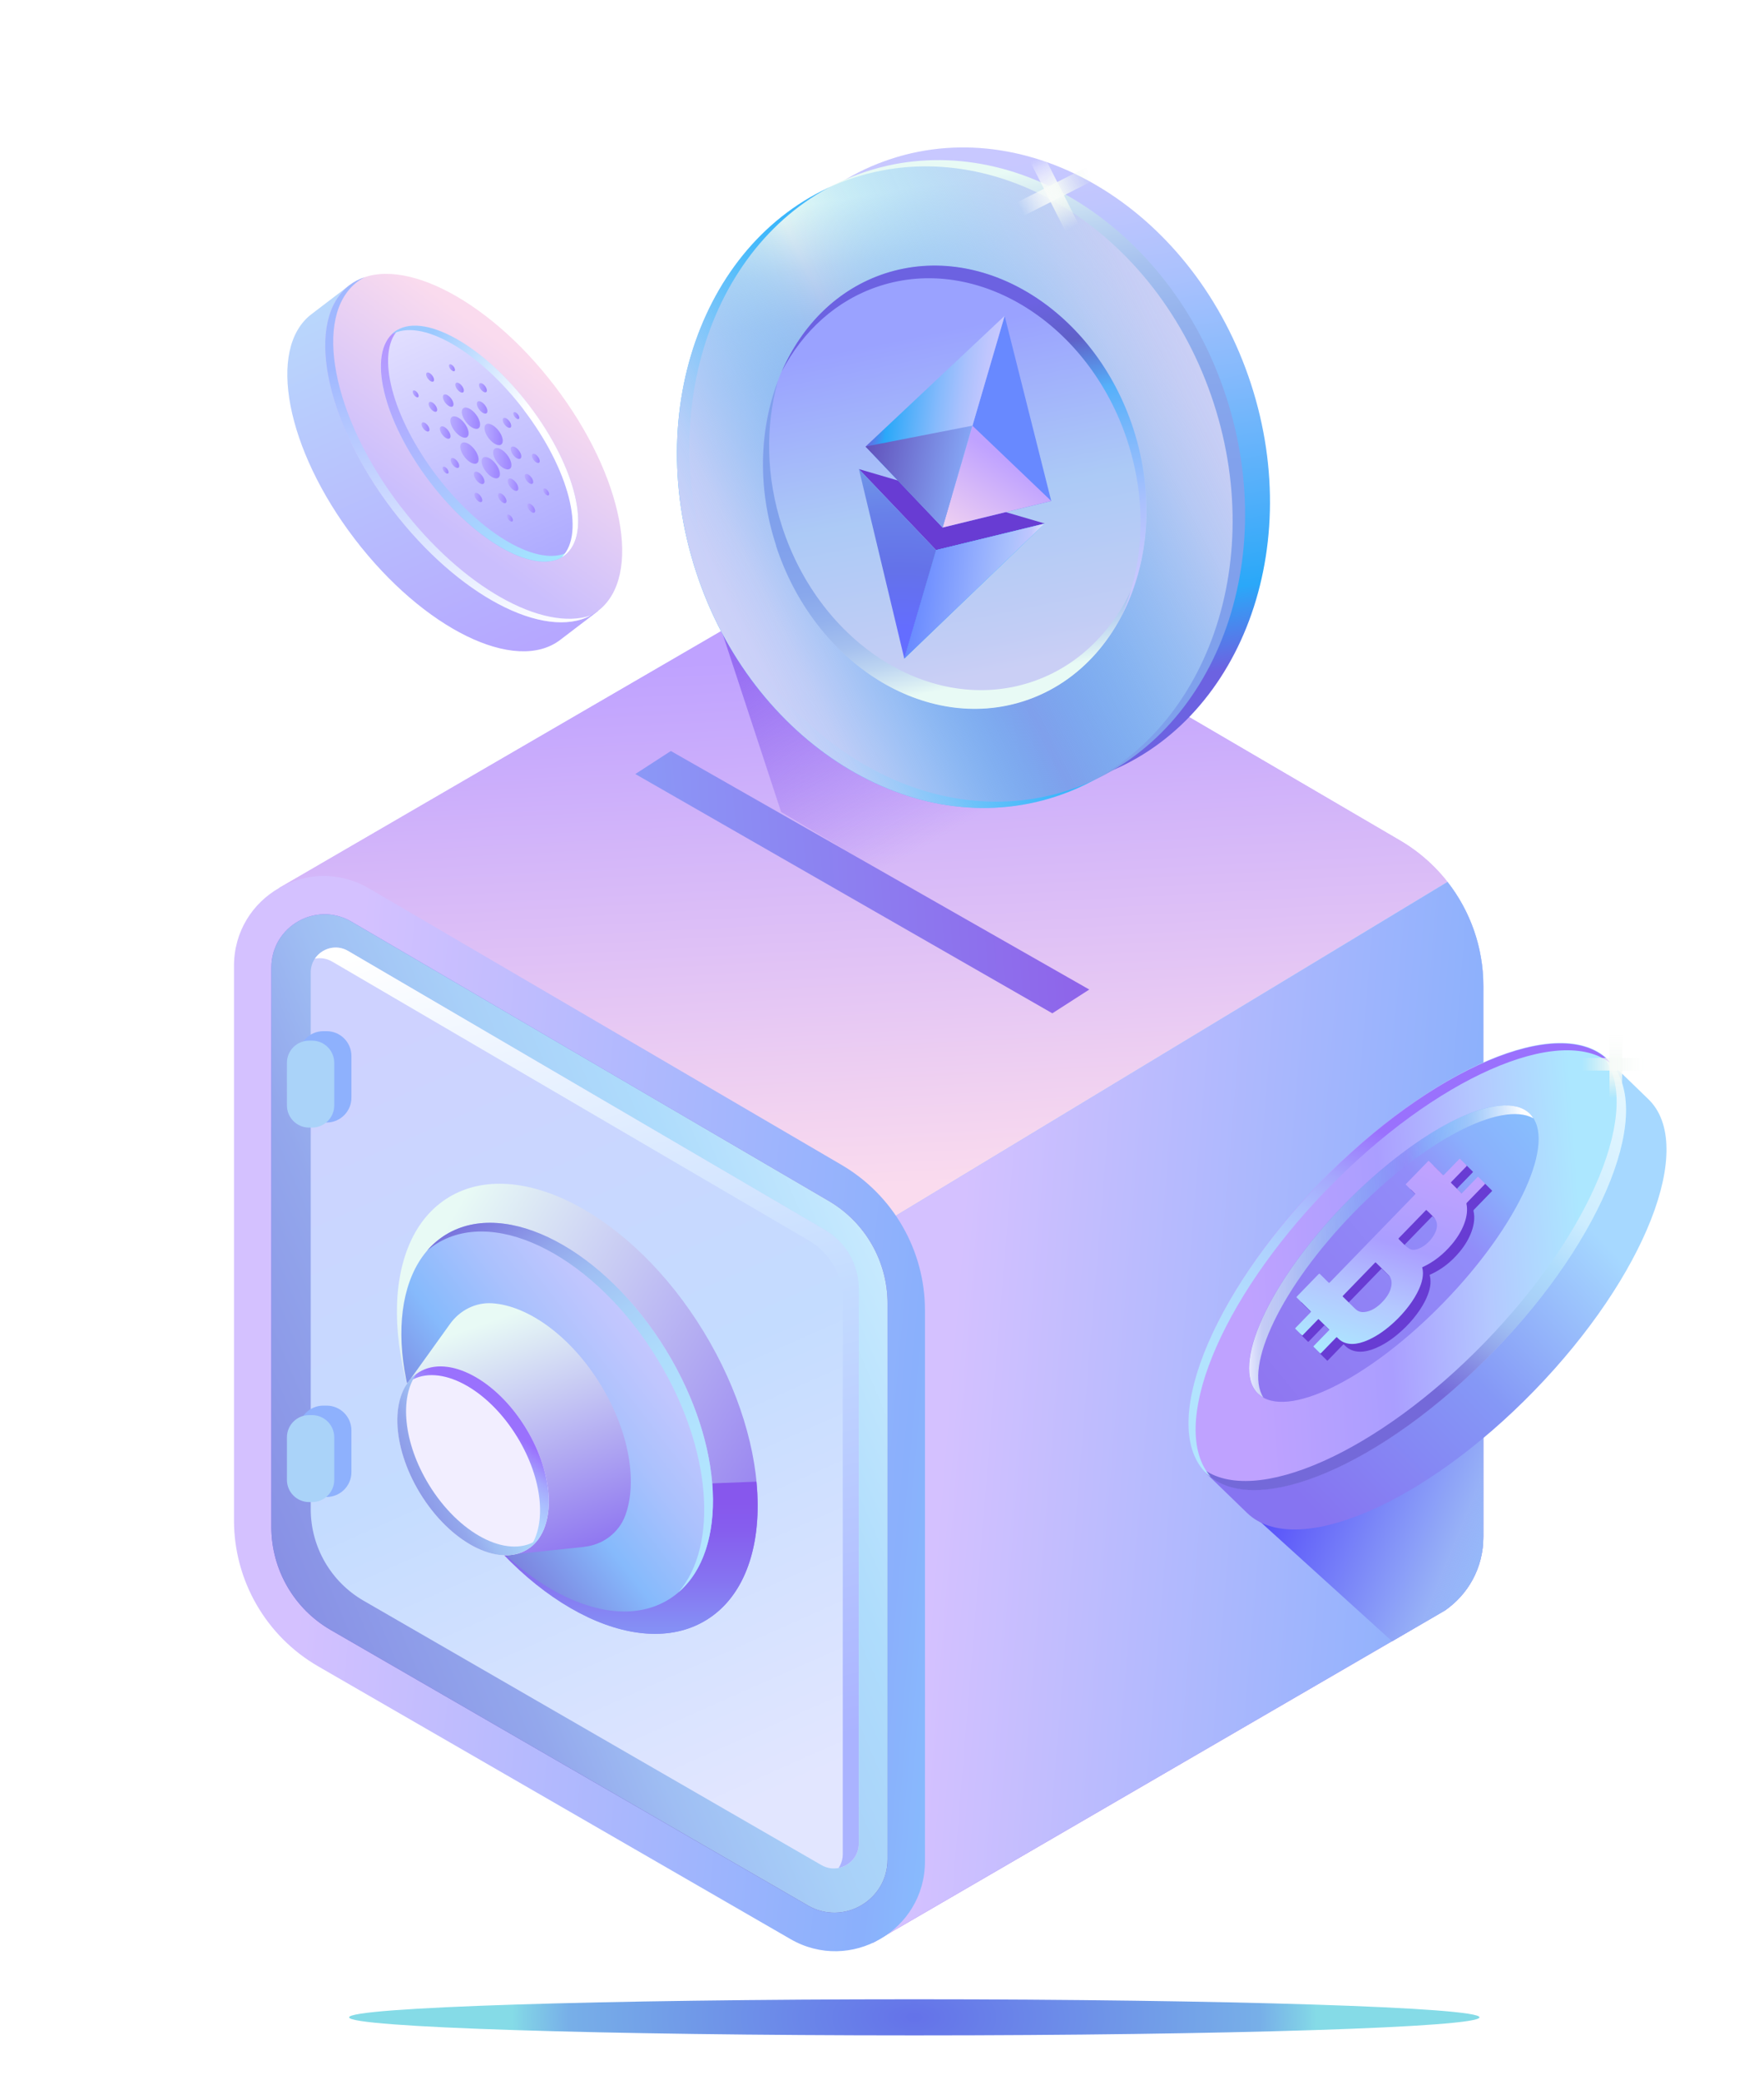 <svg xmlns="http://www.w3.org/2000/svg" width="95" height="112" viewBox="0 0 95 112" fill="none"><path d="M45.103 30.34C46.517 29.527 48.335 29.417 49.946 30.361L75.394 45.247C78.177 46.874 79.887 49.856 79.887 53.08V82.744C79.887 84.447 79.043 85.858 77.819 86.708L47.007 104.6L15.035 47.807L45.103 30.34Z" fill="url(#paint0_linear_2893_27443)"></path><path d="M45.103 30.34C46.517 29.527 48.335 29.417 49.946 30.361L75.394 45.247C78.177 46.874 79.887 49.856 79.887 53.08V82.744C79.887 84.447 79.043 85.858 77.819 86.708L47.007 104.6L15.035 47.807L45.103 30.34Z" fill="url(#paint1_linear_2893_27443)"></path><path d="M49.943 30.361C48.332 29.417 46.515 29.527 45.1 30.34L38.828 33.859L42.067 43.714L58.284 53.35L69.33 52.645L63.924 38.309L49.943 30.361Z" fill="url(#paint2_linear_2893_27443)"></path><path d="M77.956 47.484C79.185 49.057 79.884 51.018 79.884 53.077V82.742C79.884 84.444 79.04 85.856 77.817 86.705L47.004 104.598L47.458 65.93L77.954 47.484H77.956Z" fill="url(#paint3_linear_2893_27443)"></path><path d="M77.956 47.484C79.185 49.057 79.884 51.018 79.884 53.077V82.742C79.884 84.444 79.04 85.856 77.817 86.705L47.004 104.598L47.458 65.93L77.954 47.484H77.956Z" fill="url(#paint4_linear_2893_27443)"></path><path d="M77.955 61.811C79.184 63.384 79.885 56.615 79.885 58.675V82.742C79.885 84.444 79.041 85.856 77.818 86.706L74.974 88.369L67.453 81.553L77.089 63.926L77.955 61.811Z" fill="url(#paint5_linear_2893_27443)"></path><path d="M88.777 59.184C91.362 61.691 88.612 68.708 82.645 74.856C76.678 81.005 69.744 83.961 67.159 81.454L64.978 79.341L86.596 57.071L88.777 59.184Z" fill="url(#paint6_linear_2893_27443)"></path><path d="M80.469 72.721C86.438 66.57 89.182 59.552 86.599 57.044C84.015 54.537 77.082 57.49 71.113 63.64C65.144 69.79 62.399 76.808 64.983 79.316C67.566 81.823 74.499 78.871 80.469 72.721Z" fill="url(#paint7_linear_2893_27443)"></path><path d="M86.598 57.064C86.515 56.985 86.412 56.921 86.323 56.857C88.494 59.556 85.753 66.31 79.972 72.264C74.199 78.218 67.528 81.153 64.762 79.067C64.837 79.154 64.898 79.255 64.98 79.334C67.565 81.841 74.499 78.885 80.465 72.736C86.432 66.588 89.182 59.571 86.598 57.064Z" fill="url(#paint8_linear_2893_27443)"></path><path d="M71.489 64.02C77.298 58.036 84.013 55.092 86.744 57.252C86.692 57.195 86.654 57.122 86.594 57.065C84.009 54.558 77.082 57.514 71.109 63.663C65.142 69.811 62.392 76.828 64.976 79.335C65.043 79.4 65.125 79.449 65.199 79.506C62.904 76.861 65.644 70.034 71.482 64.02L71.489 64.02Z" fill="url(#paint9_linear_2893_27443)"></path><path d="M77.762 70.111C81.803 65.948 83.871 61.399 82.38 59.953C80.89 58.506 76.406 60.709 72.364 64.873C68.323 69.037 66.255 73.585 67.746 75.031C69.236 76.478 73.72 74.275 77.762 70.111Z" fill="url(#paint10_linear_2893_27443)"></path><path d="M76.993 68.637C77.006 68.702 77.022 68.763 77.03 68.828C77.077 69.188 76.971 69.602 76.739 70.059C76.574 70.382 76.362 70.693 76.111 70.996C75.984 71.149 75.851 71.297 75.71 71.437C75.282 71.862 74.829 72.214 74.346 72.462C73.685 72.8 73.144 72.864 72.721 72.658C72.587 72.592 72.481 72.498 72.381 72.395C72.357 72.37 72.356 72.371 72.313 72.416C72.051 72.686 71.789 72.956 71.527 73.226C71.487 73.268 71.486 73.268 71.464 73.246C71.342 73.126 71.22 73.006 71.098 72.885C71.077 72.864 71.077 72.864 71.115 72.825C71.381 72.551 71.646 72.277 71.912 72.004C71.939 71.975 71.945 71.963 71.928 71.947C71.734 71.756 71.54 71.564 71.346 71.373C71.326 71.353 71.326 71.353 71.288 71.392C71.024 71.665 70.759 71.938 70.495 72.211C70.456 72.251 70.455 72.251 70.434 72.23C70.312 72.109 70.189 71.988 70.067 71.867C70.046 71.847 70.046 71.846 70.085 71.806C70.348 71.535 70.611 71.264 70.874 70.993C70.902 70.964 70.908 70.941 70.892 70.925C70.629 70.666 70.367 70.407 70.104 70.148C70.099 70.142 70.09 70.138 70.088 70.13C70.087 70.122 70.093 70.109 70.098 70.098C70.103 70.09 70.112 70.083 70.12 70.075C70.504 69.679 70.888 69.283 71.272 68.887C71.302 68.856 71.325 68.85 71.343 68.866C71.512 69.034 71.681 69.201 71.851 69.368C71.865 69.382 71.886 69.376 71.912 69.349C73.437 67.777 74.962 66.205 76.486 64.633C76.512 64.607 76.517 64.586 76.503 64.572C76.332 64.403 76.161 64.234 75.99 64.066C75.969 64.045 75.969 64.045 76.007 64.006C76.395 63.606 76.783 63.206 77.171 62.806C77.208 62.767 77.208 62.767 77.23 62.789C77.495 63.05 77.76 63.312 78.025 63.574C78.04 63.589 78.062 63.582 78.09 63.553C78.356 63.279 78.621 63.005 78.887 62.731C78.926 62.692 78.926 62.692 78.947 62.712C79.07 62.834 79.192 62.956 79.316 63.076C79.332 63.091 79.328 63.104 79.3 63.133C79.031 63.409 78.763 63.686 78.495 63.962C78.47 63.988 78.465 64.008 78.479 64.022C78.658 64.199 78.837 64.376 79.016 64.553C79.032 64.569 79.047 64.588 79.061 64.606C79.07 64.617 79.08 64.614 79.098 64.595C79.143 64.548 79.188 64.502 79.233 64.456C79.463 64.219 79.693 63.982 79.922 63.745C79.95 63.715 79.962 63.713 79.977 63.728C80.099 63.851 80.223 63.971 80.346 64.093C80.366 64.113 80.366 64.113 80.329 64.151C80.016 64.475 79.703 64.798 79.389 65.12C79.358 65.152 79.349 65.171 79.355 65.198C79.428 65.513 79.405 65.875 79.254 66.297C79.119 66.672 78.904 67.041 78.606 67.401C78.136 67.966 77.605 68.366 77.023 68.623C77.014 68.627 77.004 68.632 76.993 68.637L76.993 68.637ZM73.517 69.213C73.236 69.503 72.955 69.793 72.673 70.083C72.624 70.133 72.621 70.128 72.651 70.158C72.859 70.364 73.067 70.569 73.276 70.774C73.33 70.827 73.385 70.881 73.447 70.926C73.554 71.003 73.689 71.043 73.856 71.03C74.213 71.004 74.568 70.804 74.907 70.422C75.154 70.143 75.286 69.861 75.316 69.59C75.343 69.341 75.275 69.161 75.146 69.03C74.908 68.788 74.663 68.553 74.423 68.314C74.408 68.3 74.396 68.306 74.371 68.331C74.087 68.625 73.802 68.919 73.517 69.213L73.517 69.213ZM76.39 66.251C76.244 66.402 76.098 66.552 75.951 66.703C75.856 66.802 75.76 66.9 75.664 66.999C75.644 67.019 75.64 67.031 75.651 67.042C75.667 67.057 75.679 67.076 75.695 67.091C75.866 67.263 76.033 67.442 76.236 67.582C76.305 67.63 76.386 67.661 76.49 67.661C76.876 67.661 77.365 67.31 77.613 66.85C77.759 66.581 77.784 66.359 77.73 66.171C77.691 66.035 77.609 65.938 77.522 65.847C77.406 65.725 77.282 65.612 77.161 65.496C77.141 65.477 77.14 65.478 77.104 65.515C76.866 65.76 76.628 66.006 76.389 66.251L76.39 66.251Z" fill="#683CD3"></path><path d="M76.594 68.229C76.605 68.293 76.619 68.352 76.626 68.415C76.663 68.766 76.551 69.172 76.314 69.624C76.146 69.943 75.932 70.252 75.68 70.554C75.553 70.706 75.42 70.853 75.279 70.994C74.852 71.419 74.402 71.773 73.925 72.026C73.273 72.371 72.743 72.446 72.335 72.254C72.206 72.194 72.104 72.103 72.009 72.005C71.987 71.982 71.986 71.982 71.942 72.028C71.68 72.297 71.419 72.567 71.157 72.837C71.117 72.878 71.116 72.878 71.096 72.858C70.979 72.743 70.863 72.628 70.746 72.513C70.726 72.493 70.727 72.493 70.764 72.454C71.03 72.18 71.295 71.907 71.561 71.634C71.588 71.606 71.593 71.593 71.578 71.578C71.392 71.396 71.207 71.213 71.022 71.031C71.003 71.012 71.003 71.012 70.966 71.051C70.701 71.323 70.437 71.596 70.173 71.868C70.134 71.908 70.134 71.909 70.114 71.889C69.997 71.773 69.88 71.658 69.763 71.543C69.743 71.523 69.743 71.523 69.782 71.482C70.045 71.212 70.308 70.941 70.57 70.67C70.598 70.641 70.605 70.619 70.589 70.603C70.339 70.356 70.088 70.109 69.838 69.862C69.833 69.857 69.824 69.853 69.823 69.845C69.822 69.837 69.828 69.825 69.833 69.814C69.838 69.806 69.847 69.799 69.855 69.791C70.238 69.395 70.622 69 71.006 68.604C71.036 68.574 71.059 68.566 71.075 68.582C71.237 68.742 71.398 68.901 71.56 69.061C71.574 69.074 71.594 69.068 71.62 69.041C73.143 67.471 74.666 65.9 76.189 64.33C76.215 64.304 76.221 64.283 76.207 64.269C76.044 64.109 75.881 63.948 75.718 63.787C75.698 63.767 75.698 63.767 75.736 63.728C76.123 63.329 76.511 62.929 76.898 62.53C76.936 62.491 76.936 62.491 76.957 62.511C77.209 62.761 77.462 63.01 77.715 63.26C77.73 63.274 77.751 63.267 77.779 63.238C78.044 62.965 78.309 62.691 78.575 62.417C78.613 62.378 78.613 62.378 78.633 62.398C78.751 62.513 78.868 62.63 78.986 62.744C79.001 62.759 78.997 62.772 78.969 62.8C78.701 63.076 78.433 63.352 78.165 63.629C78.14 63.654 78.134 63.674 78.148 63.687C78.319 63.856 78.489 64.025 78.659 64.194C78.675 64.209 78.689 64.227 78.702 64.245C78.711 64.255 78.721 64.252 78.739 64.233C78.783 64.186 78.829 64.14 78.874 64.094C79.103 63.857 79.333 63.621 79.562 63.384C79.59 63.354 79.602 63.352 79.616 63.366C79.733 63.483 79.85 63.599 79.968 63.714C79.987 63.733 79.987 63.734 79.95 63.772C79.637 64.094 79.324 64.418 79.011 64.74C78.98 64.771 78.971 64.79 78.977 64.816C79.04 65.123 79.01 65.476 78.853 65.892C78.713 66.261 78.495 66.627 78.196 66.985C77.725 67.548 77.197 67.95 76.624 68.215C76.615 68.22 76.605 68.224 76.594 68.229L76.594 68.229ZM73.189 68.871C72.908 69.161 72.627 69.45 72.347 69.74C72.298 69.79 72.294 69.786 72.323 69.814C72.522 70.01 72.719 70.206 72.919 70.401C72.971 70.452 73.023 70.504 73.082 70.546C73.185 70.619 73.316 70.655 73.48 70.639C73.828 70.605 74.179 70.402 74.518 70.02C74.766 69.742 74.901 69.464 74.936 69.198C74.968 68.955 74.906 68.781 74.783 68.656C74.556 68.425 74.323 68.201 74.093 67.973C74.079 67.959 74.067 67.965 74.043 67.99C73.758 68.284 73.474 68.578 73.189 68.871L73.189 68.871ZM76.059 65.912C75.913 66.063 75.767 66.213 75.621 66.364C75.525 66.463 75.43 66.561 75.334 66.659C75.314 66.68 75.309 66.691 75.321 66.702C75.336 66.716 75.347 66.734 75.362 66.749C75.525 66.913 75.684 67.084 75.879 67.216C75.946 67.261 76.024 67.29 76.125 67.288C76.501 67.279 76.987 66.924 77.24 66.47C77.388 66.204 77.417 65.986 77.369 65.804C77.334 65.672 77.256 65.579 77.173 65.492C77.063 65.375 76.944 65.268 76.829 65.157C76.809 65.139 76.808 65.14 76.772 65.177C76.534 65.422 76.296 65.668 76.059 65.913L76.059 65.912Z" fill="url(#paint11_linear_2893_27443)"></path><path d="M72.853 65.338C76.656 61.416 80.855 59.242 82.581 60.209C82.52 60.115 82.46 60.028 82.385 59.957C80.891 58.51 76.407 60.712 72.368 64.873C68.328 69.034 66.264 73.586 67.751 75.033C67.841 75.118 67.938 75.19 68.041 75.246C66.974 73.578 69.021 69.29 72.853 65.338Z" fill="url(#paint12_linear_2893_27443)"></path><path d="M87.362 55.258H86.68V59.333H87.362V55.258Z" fill="url(#paint13_linear_2893_27443)"></path><path d="M89.055 57.638V56.957H84.977V57.638H89.055Z" fill="url(#paint14_linear_2893_27443)"></path><path d="M42.565 104.396L17.138 89.717C14.331 88.095 12.602 85.1 12.602 81.859V52.002C12.602 48.269 16.651 45.946 19.872 47.831L45.321 62.717C48.104 64.344 49.814 67.326 49.814 70.55V100.214C49.814 103.933 45.788 106.259 42.567 104.398L42.565 104.396Z" fill="url(#paint15_linear_2893_27443)"></path><path d="M43.501 102.586L17.816 87.76C15.834 86.617 14.613 84.501 14.613 82.212V52.093C14.613 49.88 17.017 48.501 18.926 49.62L44.63 64.656C46.593 65.804 47.8 67.91 47.8 70.184V100.107C47.8 102.315 45.413 103.694 43.501 102.589V102.586Z" fill="url(#paint16_linear_2893_27443)"></path><path d="M43.501 102.586L17.816 87.76C15.834 86.617 14.613 84.501 14.613 82.212V52.093C14.613 49.88 17.017 48.501 18.926 49.62L44.63 64.656C46.593 65.804 47.8 67.91 47.8 70.184V100.107C47.8 102.315 45.413 103.694 43.501 102.589V102.586Z" fill="url(#paint17_linear_2893_27443)"></path><path d="M44.24 100.417L19.582 86.182C17.821 85.166 16.734 83.286 16.734 81.251V52.352C16.734 51.32 17.856 50.677 18.748 51.199L44.417 66.214C45.552 66.878 46.248 68.094 46.248 69.406V99.258C46.248 100.288 45.135 100.931 44.242 100.417H44.24Z" fill="url(#paint18_linear_2893_27443)"></path><path d="M44.416 66.213L18.748 51.198C18.1 50.819 17.331 51.058 16.957 51.615C17.258 51.555 17.586 51.596 17.887 51.771L43.556 66.786C44.691 67.45 45.387 68.665 45.387 69.977V99.83C45.387 100.11 45.301 100.362 45.164 100.57C45.756 100.451 46.248 99.94 46.248 99.257V69.405C46.248 68.09 45.551 66.874 44.416 66.213Z" fill="url(#paint19_linear_2893_27443)"></path><path d="M17.589 55.518H17.415C16.677 55.518 16.078 56.116 16.078 56.854V59.099C16.078 59.837 16.677 60.436 17.415 60.436H17.589C18.327 60.436 18.926 59.837 18.926 59.099V56.854C18.926 56.116 18.327 55.518 17.589 55.518Z" fill="#8EB1FD"></path><path d="M16.806 56.027H16.647C15.988 56.027 15.453 56.562 15.453 57.221V59.515C15.453 60.174 15.988 60.709 16.647 60.709H16.806C17.465 60.709 18 60.174 18 59.515V57.221C18 56.562 17.465 56.027 16.806 56.027Z" fill="#AAD3F9"></path><path d="M17.589 75.678H17.415C16.677 75.678 16.078 76.276 16.078 77.014V79.259C16.078 79.998 16.677 80.596 17.415 80.596H17.589C18.327 80.596 18.926 79.998 18.926 79.259V77.014C18.926 76.276 18.327 75.678 17.589 75.678Z" fill="#8EB1FD"></path><path d="M16.806 76.189H16.647C15.988 76.189 15.453 76.724 15.453 77.383V79.677C15.453 80.336 15.988 80.871 16.647 80.871H16.806C17.465 80.871 18 80.336 18 79.677V77.383C18 76.724 17.465 76.189 16.806 76.189Z" fill="#AAD3F9"></path><path d="M38.025 87.228C41.784 84.938 41.727 77.987 37.898 71.701C34.069 65.416 27.917 62.177 24.158 64.467C20.399 66.757 20.456 73.709 24.285 79.994C28.114 86.28 34.265 89.519 38.025 87.228Z" fill="url(#paint20_linear_2893_27443)"></path><path d="M31.401 80.03C29.032 80.038 26.663 80.03 24.297 80.019C28.126 86.29 34.267 89.519 38.021 87.233C40.162 85.929 41.062 83.114 40.737 79.772C37.626 79.895 34.515 80.019 31.401 80.03Z" fill="url(#paint21_linear_2893_27443)"></path><path d="M35.995 86.126C39.241 84.148 39.193 78.145 35.886 72.717C32.579 67.288 27.266 64.492 24.019 66.469C20.773 68.447 20.821 74.451 24.128 79.879C27.435 85.307 32.748 88.104 35.995 86.126Z" fill="url(#paint22_linear_2893_27443)"></path><path fill-rule="evenodd" clip-rule="evenodd" d="M23 67.336C23.171 67.19 23.353 67.057 23.547 66.939C26.794 64.961 32.107 67.758 35.413 73.186C38.328 77.97 38.712 83.201 36.539 85.729C39.221 83.432 38.992 77.82 35.883 72.716C32.577 67.288 27.264 64.491 24.017 66.469C23.632 66.704 23.293 66.995 23 67.336Z" fill="url(#paint23_linear_2893_27443)"></path><path d="M31.468 83.278C32.46 83.173 33.325 82.531 33.672 81.598C34.337 79.809 33.896 77.096 32.36 74.574C30.763 71.955 28.44 70.288 26.498 70.167C25.608 70.111 24.756 70.552 24.237 71.278L22.051 74.324L27.837 83.665L31.465 83.281L31.468 83.278Z" fill="url(#paint24_linear_2893_27443)"></path><path d="M28.387 83.428C29.965 82.467 29.941 79.549 28.334 76.911C26.727 74.273 24.145 72.914 22.568 73.875C20.99 74.836 21.014 77.754 22.621 80.392C24.228 83.03 26.81 84.389 28.387 83.428Z" fill="#F2EEFF"></path><path fill-rule="evenodd" clip-rule="evenodd" d="M21.965 74.433C22.008 74.402 22.052 74.373 22.098 74.345C23.675 73.384 26.257 74.743 27.864 77.381C29.23 79.623 29.452 82.066 28.52 83.34C29.962 82.298 29.895 79.473 28.334 76.911C26.727 74.273 24.145 72.914 22.568 73.875C22.331 74.019 22.13 74.208 21.965 74.433Z" fill="url(#paint25_linear_2893_27443)"></path><path fill-rule="evenodd" clip-rule="evenodd" d="M28.989 82.87C28.946 82.9 28.902 82.93 28.856 82.958C27.278 83.919 24.697 82.559 23.09 79.921C21.724 77.68 21.502 75.236 22.434 73.963C20.991 75.004 21.059 77.83 22.619 80.391C24.227 83.029 26.808 84.389 28.386 83.428C28.623 83.283 28.824 83.095 28.989 82.87Z" fill="url(#paint26_linear_2893_27443)"></path><path d="M34.215 41.673L36.129 40.434L58.663 53.276L56.673 54.556L34.215 41.673Z" fill="url(#paint27_linear_2893_27443)"></path><path d="M58.864 41.869C51.167 44.379 42.495 38.955 39.494 29.755C36.494 20.554 40.302 11.061 48 8.551C55.697 6.041 64.37 11.464 67.37 20.665C70.37 29.866 66.562 39.359 58.864 41.869Z" fill="url(#paint28_linear_2893_27443)"></path><path d="M56.852 42.888C49.155 45.398 40.483 39.975 37.483 30.774C34.483 21.573 38.291 12.08 45.988 9.57C53.686 7.06 62.358 12.484 65.358 21.685C68.358 30.885 64.55 40.379 56.852 42.888Z" fill="#3AB5FB"></path><path d="M57.524 42.551C49.827 45.06 41.155 39.637 38.155 30.436C35.154 21.235 38.962 11.742 46.66 9.232C54.358 6.722 63.03 12.146 66.03 21.347C69.03 30.547 65.222 40.041 57.524 42.551Z" fill="url(#paint29_linear_2893_27443)"></path><path d="M56.852 42.888C49.155 45.398 40.483 39.975 37.483 30.774C34.483 21.573 38.291 12.08 45.988 9.57C53.686 7.06 62.358 12.484 65.358 21.685C68.358 30.885 64.55 40.379 56.852 42.888Z" fill="url(#paint30_linear_2893_27443)"></path><path d="M55.166 37.727C49.851 39.46 43.863 35.718 41.793 29.369C39.723 23.019 42.353 16.467 47.669 14.734C52.984 13.001 58.971 16.743 61.042 23.092C63.112 29.442 60.481 35.994 55.166 37.727Z" fill="url(#paint31_linear_2893_27443)"></path><path d="M41.797 29.372C40.787 26.286 40.899 23.147 41.886 20.546C41.219 22.936 41.242 25.666 42.125 28.37C44.196 34.721 50.186 38.464 55.495 36.736C58.226 35.849 60.239 33.681 61.276 30.929C60.381 34.154 58.215 36.749 55.159 37.743C49.842 39.474 43.86 35.727 41.789 29.376L41.797 29.372Z" fill="url(#paint32_linear_2893_27443)"></path><path d="M60.728 23.768C58.657 17.417 52.667 13.674 47.358 15.402C45.038 16.159 43.239 17.829 42.102 20C43.191 17.503 45.112 15.557 47.664 14.721C52.982 12.99 58.964 16.736 61.035 23.088C62.198 26.67 61.876 30.314 60.413 33.127C61.597 30.417 61.797 27.068 60.724 23.76L60.728 23.768Z" fill="url(#paint33_linear_2893_27443)"></path><path d="M46.256 25.255L56.264 28.187L50.412 29.618L46.256 25.255Z" fill="#683CD3"></path><path d="M54.105 17.005L50.763 28.404L56.615 26.974L54.105 17.005Z" fill="#6889FF"></path><path d="M52.367 22.918L50.762 28.403L56.614 26.973L52.367 22.918Z" fill="url(#paint34_linear_2893_27443)"></path><path d="M54.105 17.004L50.763 28.403L46.615 24.042L54.105 17.004Z" fill="url(#paint35_linear_2893_27443)"></path><path d="M52.367 22.918L50.762 28.404L46.614 24.042L52.367 22.918Z" fill="url(#paint36_linear_2893_27443)"></path><path d="M48.699 35.459L50.41 29.618L56.262 28.188L48.699 35.459Z" fill="#24BDFB"></path><path d="M48.699 35.459L50.41 29.618L56.262 28.188L48.699 35.459Z" fill="url(#paint37_linear_2893_27443)"></path><path d="M48.701 35.458L50.412 29.617L46.256 25.254L48.701 35.458Z" fill="url(#paint38_radial_2893_27443)"></path><path d="M55.313 8.374L56.031 8.01L58.206 12.302L57.488 12.665L55.313 8.374Z" fill="url(#paint39_linear_2893_27443)"></path><path d="M54.801 11.784L54.438 11.066L58.732 8.891L59.096 9.608L54.801 11.784Z" fill="url(#paint40_linear_2893_27443)"></path><path d="M30.172 34.45C27.76 36.293 22.804 33.861 19.103 29.019C15.402 24.178 14.362 18.76 16.773 16.916L18.81 15.363L32.208 32.896L30.172 34.45Z" fill="url(#paint41_linear_2893_27443)"></path><path d="M21.144 27.463C24.843 32.304 29.797 34.734 32.209 32.89C34.621 31.047 33.577 25.629 29.878 20.788C26.179 15.947 21.224 13.518 18.813 15.361C16.401 17.204 17.444 22.622 21.144 27.463Z" fill="url(#paint42_linear_2893_27443)"></path><path d="M21.575 27.273C17.874 22.432 16.831 17.009 19.245 15.17C19.366 15.076 19.495 15.002 19.626 14.932C19.329 15.032 19.056 15.175 18.814 15.359C16.402 17.202 17.442 22.621 21.143 27.462C24.66 32.061 29.308 34.485 31.832 33.131C29.236 34.02 24.899 31.622 21.58 27.271L21.575 27.273Z" fill="url(#paint43_linear_2893_27443)"></path><path d="M23.138 25.938C25.674 29.257 28.931 31.029 30.412 29.897C31.893 28.765 31.038 25.157 28.502 21.839C25.966 18.52 22.709 16.748 21.228 17.88C19.747 19.012 20.602 22.62 23.138 25.938Z" fill="url(#paint44_linear_2893_27443)"></path><path d="M25.015 24.599C24.786 24.302 24.718 23.969 24.868 23.857C25.019 23.744 25.315 23.888 25.548 24.187C25.78 24.485 25.845 24.817 25.698 24.931C25.548 25.046 25.248 24.901 25.016 24.6L25.015 24.599Z" fill="url(#paint45_linear_2893_27443)"></path><path d="M26.843 25.715C26.696 25.829 26.393 25.681 26.165 25.385C25.932 25.084 25.869 24.757 26.018 24.641C26.151 24.537 26.442 24.648 26.692 24.966C26.931 25.271 26.995 25.601 26.844 25.716L26.843 25.715Z" fill="url(#paint46_linear_2893_27443)"></path><path d="M26.998 23.929C26.85 24.043 26.546 23.894 26.318 23.597C26.088 23.299 26.023 22.966 26.171 22.852C26.317 22.738 26.626 22.893 26.857 23.193C27.081 23.485 27.145 23.816 26.998 23.929Z" fill="url(#paint47_linear_2893_27443)"></path><path d="M25.778 23.053C25.63 23.166 25.328 23.021 25.1 22.726C24.867 22.423 24.8 22.095 24.95 21.98C25.098 21.866 25.402 22.013 25.633 22.313C25.86 22.607 25.925 22.939 25.778 23.053Z" fill="url(#paint48_linear_2893_27443)"></path><path d="M25.162 23.527C25.015 23.644 24.715 23.498 24.482 23.199C24.253 22.904 24.185 22.572 24.33 22.457C24.478 22.34 24.78 22.483 25.009 22.779C25.255 23.097 25.303 23.423 25.162 23.526L25.162 23.527Z" fill="url(#paint49_linear_2893_27443)"></path><path d="M27.463 25.237C27.311 25.349 27.01 25.2 26.779 24.898C26.55 24.599 26.49 24.273 26.641 24.161C26.789 24.05 27.095 24.202 27.321 24.498C27.549 24.797 27.612 25.127 27.463 25.238L27.463 25.237Z" fill="url(#paint50_linear_2893_27443)"></path><path d="M27.636 24.494C27.503 24.322 27.463 24.13 27.547 24.064C27.635 23.996 27.811 24.078 27.947 24.258C28.088 24.444 28.111 24.621 28.033 24.686C27.948 24.756 27.773 24.671 27.636 24.495L27.636 24.494Z" fill="url(#paint51_linear_2893_27443)"></path><path d="M24.219 23.601C24.128 23.668 23.954 23.581 23.818 23.401C23.691 23.234 23.648 23.046 23.737 22.976C23.824 22.907 24.002 22.998 24.136 23.173C24.267 23.346 24.304 23.537 24.218 23.6L24.219 23.601Z" fill="url(#paint52_linear_2893_27443)"></path><path d="M23.983 21.687C23.849 21.513 23.81 21.323 23.896 21.256C23.982 21.19 24.158 21.275 24.291 21.447C24.425 21.621 24.464 21.813 24.378 21.881C24.294 21.946 24.116 21.859 23.984 21.688L23.983 21.687Z" fill="url(#paint53_linear_2893_27443)"></path><path d="M27.87 26.409C27.778 26.474 27.604 26.385 27.466 26.202C27.338 26.034 27.305 25.842 27.392 25.781C27.482 25.719 27.659 25.808 27.792 25.985C27.919 26.154 27.955 26.348 27.869 26.408L27.87 26.409Z" fill="url(#paint54_linear_2893_27443)"></path><path d="M26.122 21.818C26.256 21.993 26.291 22.183 26.203 22.249C26.117 22.314 25.939 22.223 25.804 22.045C25.676 21.877 25.641 21.683 25.728 21.62C25.814 21.557 25.992 21.647 26.123 21.819L26.122 21.818Z" fill="url(#paint55_linear_2893_27443)"></path><path d="M25.652 25.849C25.518 25.675 25.479 25.483 25.564 25.416C25.649 25.351 25.83 25.438 25.961 25.609C26.103 25.796 26.128 25.978 26.046 26.04C25.959 26.107 25.787 26.023 25.651 25.848L25.652 25.849Z" fill="url(#paint56_linear_2893_27443)"></path><path d="M27.425 22.667C27.532 22.805 27.565 22.962 27.498 23.016C27.43 23.07 27.285 23.002 27.181 22.866C27.074 22.728 27.04 22.569 27.107 22.517C27.177 22.462 27.316 22.527 27.425 22.668L27.425 22.667Z" fill="url(#paint57_linear_2893_27443)"></path><path d="M23.508 22.155C23.439 22.208 23.296 22.138 23.19 21.999C23.083 21.86 23.052 21.702 23.122 21.651C23.193 21.599 23.336 21.672 23.444 21.814C23.547 21.95 23.576 22.104 23.508 22.155Z" fill="url(#paint58_linear_2893_27443)"></path><path d="M24.559 20.618C24.627 20.566 24.768 20.635 24.877 20.775C24.983 20.911 25.013 21.067 24.945 21.121C24.877 21.174 24.734 21.104 24.627 20.966C24.518 20.824 24.488 20.672 24.559 20.618Z" fill="url(#paint59_linear_2893_27443)"></path><path d="M24.376 25.02C24.268 24.88 24.239 24.727 24.31 24.674C24.378 24.623 24.523 24.695 24.629 24.834C24.735 24.972 24.763 25.126 24.694 25.178C24.625 25.23 24.482 25.159 24.376 25.02Z" fill="url(#paint60_linear_2893_27443)"></path><path d="M28.61 25.692C28.717 25.83 28.748 25.985 28.68 26.038C28.61 26.092 28.468 26.021 28.357 25.878C28.256 25.746 28.225 25.589 28.291 25.538C28.362 25.483 28.502 25.551 28.61 25.692Z" fill="url(#paint61_linear_2893_27443)"></path><path d="M27.173 26.728C27.28 26.866 27.312 27.021 27.242 27.074C27.174 27.125 27.04 27.067 26.925 26.92C26.817 26.782 26.787 26.626 26.855 26.572C26.923 26.518 27.064 26.587 27.174 26.729L27.173 26.728Z" fill="url(#paint62_linear_2893_27443)"></path><path d="M23.046 20.39C22.946 20.26 22.918 20.116 22.984 20.068C23.048 20.022 23.18 20.087 23.278 20.215C23.376 20.342 23.407 20.49 23.342 20.536C23.269 20.587 23.137 20.511 23.046 20.39Z" fill="url(#paint63_linear_2893_27443)"></path><path d="M23.094 23.218C23.03 23.267 22.9 23.204 22.801 23.076C22.701 22.949 22.672 22.803 22.737 22.754C22.8 22.705 22.934 22.771 23.031 22.896C23.13 23.024 23.159 23.169 23.095 23.219L23.094 23.218Z" fill="url(#paint64_linear_2893_27443)"></path><path d="M25.876 26.699C25.975 26.828 26.003 26.971 25.939 27.018C25.875 27.068 25.741 27 25.641 26.869C25.544 26.742 25.518 26.595 25.582 26.55C25.648 26.504 25.779 26.57 25.876 26.699Z" fill="url(#paint65_linear_2893_27443)"></path><path d="M28.971 24.59C29.071 24.719 29.1 24.86 29.036 24.909C28.971 24.959 28.842 24.898 28.741 24.767C28.644 24.641 28.613 24.496 28.675 24.448C28.741 24.397 28.869 24.458 28.972 24.59L28.971 24.59Z" fill="url(#paint66_linear_2893_27443)"></path><path d="M26.189 21.106C26.125 21.155 25.995 21.093 25.894 20.964C25.797 20.84 25.766 20.693 25.827 20.646C25.893 20.595 26.021 20.653 26.121 20.781C26.22 20.907 26.252 21.057 26.189 21.106Z" fill="url(#paint67_linear_2893_27443)"></path><path d="M28.494 27.448C28.395 27.319 28.367 27.18 28.429 27.13C28.496 27.078 28.623 27.139 28.725 27.271C28.824 27.399 28.853 27.542 28.789 27.591C28.724 27.641 28.596 27.579 28.494 27.448Z" fill="url(#paint68_linear_2893_27443)"></path><path d="M27.891 22.31C27.967 22.408 27.989 22.515 27.942 22.553C27.893 22.59 27.793 22.542 27.717 22.442C27.643 22.346 27.621 22.236 27.669 22.2C27.718 22.163 27.816 22.212 27.892 22.311L27.891 22.31Z" fill="url(#paint69_linear_2893_27443)"></path><path d="M23.909 25.379C23.834 25.281 23.812 25.172 23.86 25.136C23.909 25.098 24.009 25.149 24.086 25.249C24.159 25.345 24.18 25.452 24.133 25.489C24.084 25.526 23.985 25.478 23.909 25.379Z" fill="url(#paint70_linear_2893_27443)"></path><path d="M24.428 19.732C24.502 19.828 24.525 19.939 24.478 19.976C24.43 20.013 24.328 19.964 24.254 19.869C24.181 19.774 24.157 19.662 24.203 19.625C24.253 19.587 24.351 19.634 24.428 19.732Z" fill="url(#paint71_linear_2893_27443)"></path><path d="M27.326 27.718C27.374 27.68 27.474 27.729 27.548 27.825C27.623 27.922 27.645 28.03 27.597 28.068C27.549 28.105 27.449 28.058 27.372 27.959C27.298 27.863 27.278 27.756 27.327 27.718L27.326 27.718Z" fill="url(#paint72_linear_2893_27443)"></path><path d="M22.521 21.379C22.472 21.417 22.375 21.372 22.3 21.274C22.225 21.177 22.202 21.068 22.249 21.032C22.299 20.993 22.401 21.042 22.476 21.141C22.548 21.237 22.569 21.342 22.52 21.379L22.521 21.379Z" fill="url(#paint73_linear_2893_27443)"></path><path d="M29.28 26.311C29.329 26.273 29.427 26.322 29.502 26.421C29.577 26.518 29.597 26.624 29.548 26.662C29.5 26.699 29.401 26.651 29.328 26.556C29.252 26.457 29.23 26.35 29.28 26.312L29.28 26.311Z" fill="url(#paint74_linear_2893_27443)"></path><path d="M30.414 29.894C30.481 29.841 30.533 29.782 30.59 29.721C29.03 30.559 25.95 28.807 23.53 25.637C21.108 22.461 20.224 19.031 21.447 17.75C21.373 17.788 21.3 17.826 21.239 17.876C19.759 19.007 20.613 22.617 23.146 25.936C25.684 29.252 28.942 31.028 30.422 29.897L30.414 29.894Z" fill="url(#paint75_linear_2893_27443)"></path><path d="M28.206 22.068C30.649 25.264 31.526 28.721 30.266 29.983C30.314 29.956 30.369 29.932 30.413 29.895C31.892 28.764 31.038 25.154 28.505 21.836C25.972 18.517 22.714 16.742 21.23 17.875C21.176 17.916 21.127 17.968 21.083 18.017C22.623 17.093 25.752 18.847 28.211 22.066L28.206 22.068Z" fill="url(#paint76_linear_2893_27443)"></path><g filter="url(#filter0_f_2893_27443)"><path d="M49.239 109.584C66.05 109.584 79.678 109.149 79.678 108.612C79.678 108.076 66.05 107.641 49.239 107.641C32.429 107.641 18.801 108.076 18.801 108.612C18.801 109.149 32.429 109.584 49.239 109.584Z" fill="url(#paint77_radial_2893_27443)"></path></g><defs><filter id="filter0_f_2893_27443" x="16.801" y="105.641" width="64.879" height="5.943" filterUnits="userSpaceOnUse" color-interpolation-filters="sRGB"><feGaussianBlur stdDeviation="1"></feGaussianBlur></filter><linearGradient id="paint0_linear_2893_27443" x1="49.826" y1="62.751" x2="47.475" y2="27.968" gradientUnits="userSpaceOnUse"><stop stop-color="#F0C6FC"></stop><stop offset="1" stop-color="#B4AAFF"></stop></linearGradient><linearGradient id="paint1_linear_2893_27443" x1="57.636" y1="101.027" x2="54.191" y2="34.773" gradientUnits="userSpaceOnUse"><stop offset="0.567" stop-color="#FADBEE"></stop><stop offset="1" stop-color="#BFA2FF"></stop></linearGradient><linearGradient id="paint2_linear_2893_27443" x1="39.952" y1="29.143" x2="49.605" y2="45.704" gradientUnits="userSpaceOnUse"><stop stop-color="#8757ED"></stop><stop offset="1" stop-color="#865EEE" stop-opacity="0"></stop></linearGradient><linearGradient id="paint3_linear_2893_27443" x1="63.457" y1="98.004" x2="61.106" y2="52.88" gradientUnits="userSpaceOnUse"><stop stop-color="#9A8DFA"></stop><stop offset="0.521" stop-color="#97B1F7"></stop><stop offset="1" stop-color="#A0E3FE"></stop></linearGradient><linearGradient id="paint4_linear_2893_27443" x1="85.902" y1="88.575" x2="50.14" y2="85.622" gradientUnits="userSpaceOnUse"><stop stop-color="#84CEFF"></stop><stop offset="0.214" stop-color="#8AB0FC"></stop><stop offset="1" stop-color="#D4C1FF"></stop></linearGradient><linearGradient id="paint5_linear_2893_27443" x1="62.048" y1="79.203" x2="86.49" y2="89.308" gradientUnits="userSpaceOnUse"><stop stop-color="#2D11FC"></stop><stop offset="0.625" stop-color="#97B1F7"></stop><stop offset="1" stop-color="#A0E3FE" stop-opacity="0"></stop></linearGradient><linearGradient id="paint6_linear_2893_27443" x1="69.695" y1="80.215" x2="85.105" y2="65.518" gradientUnits="userSpaceOnUse"><stop stop-color="#8674F1"></stop><stop offset="0.526" stop-color="#8598F6"></stop><stop offset="1" stop-color="#A6D8FF"></stop></linearGradient><linearGradient id="paint7_linear_2893_27443" x1="67.198" y1="68.78" x2="85.24" y2="67.523" gradientUnits="userSpaceOnUse"><stop stop-color="#BFA2FF"></stop><stop offset="0.41" stop-color="#AA9EFF"></stop><stop offset="0.71" stop-color="#B4C8FF"></stop><stop offset="1" stop-color="#ACE7FF"></stop></linearGradient><linearGradient id="paint8_linear_2893_27443" x1="74.753" y1="73.23" x2="84.924" y2="57.494" gradientUnits="userSpaceOnUse"><stop stop-color="#7469D9"></stop><stop offset="0.11" stop-color="#858AE3"></stop><stop offset="0.19" stop-color="#93A7EC"></stop><stop offset="0.27" stop-color="#9FBEF3"></stop><stop offset="0.37" stop-color="#A8D0F8"></stop><stop offset="0.48" stop-color="#AEDCFC"></stop><stop offset="0.64" stop-color="#CDEDFF"></stop><stop offset="1" stop-color="#E3F6FF"></stop></linearGradient><linearGradient id="paint9_linear_2893_27443" x1="77.127" y1="62.438" x2="65.569" y2="83.845" gradientUnits="userSpaceOnUse"><stop stop-color="#9A71FD"></stop><stop offset="0.07" stop-color="#9F8BFD"></stop><stop offset="0.14" stop-color="#A5A7FD"></stop><stop offset="0.23" stop-color="#AABEFE"></stop><stop offset="0.33" stop-color="#AED0FE"></stop><stop offset="0.46" stop-color="#B1DCFE"></stop><stop offset="0.62" stop-color="#B2E3FE"></stop><stop offset="1" stop-color="#B3E6FF"></stop></linearGradient><linearGradient id="paint10_linear_2893_27443" x1="86.244" y1="58.343" x2="58.755" y2="80.853" gradientUnits="userSpaceOnUse"><stop stop-color="#84CEFF"></stop><stop offset="0.214" stop-color="#8AB0FC"></stop><stop offset="0.312" stop-color="#918CF9"></stop><stop offset="1" stop-color="#8E65EA"></stop></linearGradient><linearGradient id="paint11_linear_2893_27443" x1="76.558" y1="62.768" x2="73.318" y2="73.161" gradientUnits="userSpaceOnUse"><stop stop-color="#BFA2FF"></stop><stop offset="0.41" stop-color="#AA9EFF"></stop><stop offset="0.71" stop-color="#B4C8FF"></stop><stop offset="1" stop-color="#ACE7FF"></stop></linearGradient><linearGradient id="paint12_linear_2893_27443" x1="67.132" y1="67.537" x2="82.721" y2="67.209" gradientUnits="userSpaceOnUse"><stop stop-color="#E6E8FF"></stop><stop offset="0.05" stop-color="#C6CEF5" stop-opacity="0.97"></stop><stop offset="0.13" stop-color="#BDCEF5" stop-opacity="0.88"></stop><stop offset="0.22" stop-color="#ADCDF6" stop-opacity="0.73"></stop><stop offset="0.33" stop-color="#98CCF7" stop-opacity="0.53"></stop><stop offset="0.45" stop-color="#7DCBF9" stop-opacity="0.27"></stop><stop offset="0.56" stop-color="#61CAFB" stop-opacity="0"></stop><stop offset="0.62" stop-color="#76CBFA" stop-opacity="0.2"></stop><stop offset="0.7" stop-color="#91CDF9" stop-opacity="0.44"></stop><stop offset="0.77" stop-color="#A6CFF9" stop-opacity="0.64"></stop><stop offset="0.96" stop-color="white" stop-opacity="0.98"></stop></linearGradient><linearGradient id="paint13_linear_2893_27443" x1="87.017" y1="55.588" x2="87.017" y2="59.117" gradientUnits="userSpaceOnUse"><stop stop-color="white" stop-opacity="0"></stop><stop offset="0.03" stop-color="#FEFEFE" stop-opacity="0.07"></stop><stop offset="0.13" stop-color="#FCFDFC" stop-opacity="0.35"></stop><stop offset="0.23" stop-color="#FAFCFA" stop-opacity="0.58"></stop><stop offset="0.32" stop-color="#F8FBF9" stop-opacity="0.76"></stop><stop offset="0.39" stop-color="#F7FBF8" stop-opacity="0.89"></stop><stop offset="0.46" stop-color="#F7FBF8" stop-opacity="0.97"></stop><stop offset="0.51" stop-color="#F7FBF8"></stop><stop offset="0.55" stop-color="#F6FAF7" stop-opacity="0.97"></stop><stop offset="0.61" stop-color="#F5FAF6" stop-opacity="0.88"></stop><stop offset="0.7" stop-color="#F3F9F4" stop-opacity="0.75"></stop><stop offset="0.79" stop-color="#F0F7F2" stop-opacity="0.55"></stop><stop offset="0.89" stop-color="#EDF6EF" stop-opacity="0.3"></stop><stop offset="1" stop-color="#E9F4EC" stop-opacity="0"></stop></linearGradient><linearGradient id="paint14_linear_2893_27443" x1="88.724" y1="57.294" x2="85.193" y2="57.294" gradientUnits="userSpaceOnUse"><stop stop-color="white" stop-opacity="0"></stop><stop offset="0.05" stop-color="#FDFEFE" stop-opacity="0.13"></stop><stop offset="0.18" stop-color="#FBFDFB" stop-opacity="0.44"></stop><stop offset="0.29" stop-color="#F9FCFA" stop-opacity="0.68"></stop><stop offset="0.39" stop-color="#F8FBF9" stop-opacity="0.85"></stop><stop offset="0.46" stop-color="#F7FBF8" stop-opacity="0.96"></stop><stop offset="0.51" stop-color="#F7FBF8"></stop><stop offset="0.71" stop-color="#F1F8F3" stop-opacity="0.58"></stop><stop offset="1" stop-color="#E9F4EC" stop-opacity="0"></stop></linearGradient><linearGradient id="paint15_linear_2893_27443" x1="56.625" y1="88.813" x2="16.218" y2="85.087" gradientUnits="userSpaceOnUse"><stop stop-color="#84CEFF"></stop><stop offset="0.214" stop-color="#8AB0FC"></stop><stop offset="1" stop-color="#D4C1FF"></stop></linearGradient><linearGradient id="paint16_linear_2893_27443" x1="1.467" y1="32.634" x2="60.781" y2="61.34" gradientUnits="userSpaceOnUse"><stop stop-color="#84CEFF"></stop><stop offset="0.06" stop-color="#85C6FE"></stop><stop offset="0.14" stop-color="#8AB0FC"></stop><stop offset="0.24" stop-color="#918CF9"></stop><stop offset="0.32" stop-color="#986DF7"></stop><stop offset="0.5" stop-color="#8E65EA"></stop><stop offset="0.82" stop-color="#7551CA"></stop><stop offset="1" stop-color="#6545B6"></stop></linearGradient><linearGradient id="paint17_linear_2893_27443" x1="12.848" y1="86.118" x2="72.03" y2="61.095" gradientUnits="userSpaceOnUse"><stop stop-color="#858AE3"></stop><stop offset="0.19" stop-color="#93A7EC"></stop><stop offset="0.27" stop-color="#9FBEF3"></stop><stop offset="0.37" stop-color="#A8D0F8"></stop><stop offset="0.48" stop-color="#AEDCFC"></stop><stop offset="0.64" stop-color="#CDEDFF"></stop><stop offset="1" stop-color="#E3F6FF"></stop></linearGradient><linearGradient id="paint18_linear_2893_27443" x1="39.704" y1="97.505" x2="21.019" y2="55.464" gradientUnits="userSpaceOnUse"><stop stop-color="#E2E6FF"></stop><stop offset="0.5" stop-color="#C4DCFF"></stop><stop offset="1" stop-color="#CED2FF"></stop></linearGradient><linearGradient id="paint19_linear_2893_27443" x1="33.332" y1="96.598" x2="21.605" y2="50.792" gradientUnits="userSpaceOnUse"><stop stop-color="#AAB3FF"></stop><stop offset="0.5" stop-color="#C4DCFF"></stop><stop offset="1" stop-color="white"></stop></linearGradient><linearGradient id="paint20_linear_2893_27443" x1="22.884" y1="67.898" x2="45.948" y2="81.849" gradientUnits="userSpaceOnUse"><stop stop-color="#E8FAF5"></stop><stop offset="1" stop-color="#876BF0"></stop></linearGradient><linearGradient id="paint21_linear_2893_27443" x1="43.244" y1="80.614" x2="43.241" y2="92.602" gradientUnits="userSpaceOnUse"><stop stop-color="#8757ED"></stop><stop offset="0.15" stop-color="#865EEE"></stop><stop offset="0.38" stop-color="#8674F1"></stop><stop offset="0.66" stop-color="#8598F6"></stop><stop offset="0.97" stop-color="#84C9FE"></stop><stop offset="1" stop-color="#84CEFF"></stop></linearGradient><linearGradient id="paint22_linear_2893_27443" x1="33.374" y1="68.157" x2="16.453" y2="81.083" gradientUnits="userSpaceOnUse"><stop stop-color="#C8C8FF"></stop><stop offset="0.1" stop-color="#C0C6FE"></stop><stop offset="0.26" stop-color="#AAC1FD"></stop><stop offset="0.45" stop-color="#86BAFC"></stop><stop offset="0.946" stop-color="#6F3FBA"></stop></linearGradient><linearGradient id="paint23_linear_2893_27443" x1="22.772" y1="65.098" x2="37.367" y2="88.838" gradientUnits="userSpaceOnUse"><stop stop-color="#553AD1"></stop><stop offset="0.019" stop-color="#858AE3"></stop><stop offset="0.04" stop-color="#7469D9"></stop><stop offset="0.19" stop-color="#93A7EC"></stop><stop offset="0.27" stop-color="#9FBEF3"></stop><stop offset="0.37" stop-color="#A8D0F8"></stop><stop offset="0.48" stop-color="#AEDCFC"></stop><stop offset="0.64" stop-color="#B1E3FE"></stop><stop offset="1" stop-color="#B3E6FF"></stop></linearGradient><linearGradient id="paint24_linear_2893_27443" x1="25.863" y1="71.311" x2="30.688" y2="85.004" gradientUnits="userSpaceOnUse"><stop stop-color="#E8FAF5"></stop><stop offset="1" stop-color="#876BF0"></stop></linearGradient><linearGradient id="paint25_linear_2893_27443" x1="26.366" y1="76.175" x2="20.672" y2="83.897" gradientUnits="userSpaceOnUse"><stop stop-color="#9A71FD"></stop><stop offset="0.07" stop-color="#9F8BFD"></stop><stop offset="0.14" stop-color="#A5A7FD"></stop><stop offset="0.23" stop-color="#AABEFE"></stop><stop offset="0.33" stop-color="#AED0FE"></stop><stop offset="0.46" stop-color="#B1DCFE"></stop><stop offset="0.62" stop-color="#B2E3FE"></stop><stop offset="1" stop-color="#B3E6FF"></stop></linearGradient><linearGradient id="paint26_linear_2893_27443" x1="20.995" y1="80.671" x2="33.432" y2="74.056" gradientUnits="userSpaceOnUse"><stop stop-color="#858AE3"></stop><stop offset="0.19" stop-color="#93A7EC"></stop><stop offset="0.27" stop-color="#9FBEF3"></stop><stop offset="0.37" stop-color="#A8D0F8"></stop><stop offset="0.48" stop-color="#AEDCFC"></stop><stop offset="0.64" stop-color="#CDEDFF"></stop><stop offset="1" stop-color="#E3F6FF"></stop></linearGradient><linearGradient id="paint27_linear_2893_27443" x1="18.417" y1="47.891" x2="57.4" y2="45.19" gradientUnits="userSpaceOnUse"><stop stop-color="#84CEFF"></stop><stop offset="0.06" stop-color="#85C6FE"></stop><stop offset="0.14" stop-color="#8AB0FC"></stop><stop offset="1" stop-color="#8E65EA"></stop></linearGradient><linearGradient id="paint28_linear_2893_27443" x1="50.832" y1="9.361" x2="55.48" y2="37.784" gradientUnits="userSpaceOnUse"><stop stop-color="#C8C8FF"></stop><stop offset="0.1" stop-color="#C0C6FE"></stop><stop offset="0.26" stop-color="#AAC1FD"></stop><stop offset="0.45" stop-color="#86BAFC"></stop><stop offset="0.67" stop-color="#55B0FA"></stop><stop offset="0.85" stop-color="#2AA8F9"></stop><stop offset="1" stop-color="#6C62E1"></stop></linearGradient><linearGradient id="paint29_linear_2893_27443" x1="49.492" y1="10.039" x2="54.139" y2="38.462" gradientUnits="userSpaceOnUse"><stop stop-color="#E8FAF5"></stop><stop offset="0.04" stop-color="#D9EDF3"></stop><stop offset="0.12" stop-color="#BDD5F1"></stop><stop offset="0.21" stop-color="#A6C1EF"></stop><stop offset="0.32" stop-color="#94B2ED"></stop><stop offset="0.44" stop-color="#88A7EC"></stop><stop offset="0.61" stop-color="#81A1EC"></stop><stop offset="1" stop-color="#7FA0EC"></stop></linearGradient><linearGradient id="paint30_linear_2893_27443" x1="64.554" y1="19.571" x2="38.276" y2="32.885" gradientUnits="userSpaceOnUse"><stop stop-color="#CACFF5"></stop><stop offset="0.05" stop-color="#C6CEF5" stop-opacity="0.97"></stop><stop offset="0.13" stop-color="#BDCEF5" stop-opacity="0.88"></stop><stop offset="0.22" stop-color="#ADCDF6" stop-opacity="0.73"></stop><stop offset="0.33" stop-color="#98CCF7" stop-opacity="0.53"></stop><stop offset="0.45" stop-color="#7DCBF9" stop-opacity="0.27"></stop><stop offset="0.56" stop-color="#61CAFB" stop-opacity="0"></stop><stop offset="0.62" stop-color="#76CBFA" stop-opacity="0.2"></stop><stop offset="0.7" stop-color="#91CDF9" stop-opacity="0.44"></stop><stop offset="0.77" stop-color="#A6CFF9" stop-opacity="0.64"></stop><stop offset="0.84" stop-color="#B7D0F8" stop-opacity="0.8"></stop><stop offset="0.9" stop-color="#C4D1F8" stop-opacity="0.91"></stop><stop offset="0.96" stop-color="#CBD1F8" stop-opacity="0.98"></stop><stop offset="1" stop-color="#CED2F8"></stop></linearGradient><linearGradient id="paint31_linear_2893_27443" x1="53.428" y1="36.255" x2="49.766" y2="17.991" gradientUnits="userSpaceOnUse"><stop stop-color="#CACFF5"></stop><stop offset="0.1" stop-color="#C2CDF5"></stop><stop offset="0.5" stop-color="#ACCAF6"></stop><stop offset="1" stop-color="#9AA2FF"></stop></linearGradient><linearGradient id="paint32_linear_2893_27443" x1="52.811" y1="36.735" x2="49.85" y2="21.966" gradientUnits="userSpaceOnUse"><stop stop-color="#E8FAF5"></stop><stop offset="0.04" stop-color="#D9EDF3"></stop><stop offset="0.12" stop-color="#BDD5F1"></stop><stop offset="0.21" stop-color="#A6C1EF"></stop><stop offset="0.32" stop-color="#94B2ED"></stop><stop offset="0.44" stop-color="#88A7EC"></stop><stop offset="0.61" stop-color="#81A1EC"></stop><stop offset="1" stop-color="#7FA0EC"></stop></linearGradient><linearGradient id="paint33_linear_2893_27443" x1="53.886" y1="32.836" x2="50.762" y2="17.246" gradientUnits="userSpaceOnUse"><stop stop-color="#C8C8FF"></stop><stop offset="0.1" stop-color="#C0C6FE"></stop><stop offset="0.26" stop-color="#AAC1FD"></stop><stop offset="0.45" stop-color="#86BAFC"></stop><stop offset="0.67" stop-color="#55B0FA"></stop><stop offset="0.85" stop-color="#5F61C8"></stop><stop offset="1" stop-color="#6C62E1"></stop></linearGradient><linearGradient id="paint34_linear_2893_27443" x1="49.595" y1="31.617" x2="54.774" y2="23.673" gradientUnits="userSpaceOnUse"><stop offset="0.242" stop-color="#FADBEE"></stop><stop offset="0.871" stop-color="#BFA2FF"></stop></linearGradient><linearGradient id="paint35_linear_2893_27443" x1="53.338" y1="22.827" x2="46.888" y2="21.977" gradientUnits="userSpaceOnUse"><stop stop-color="#C8C8FF"></stop><stop offset="0.1" stop-color="#C0C6FE"></stop><stop offset="0.26" stop-color="#AAC1FD"></stop><stop offset="0.45" stop-color="#86BAFC"></stop><stop offset="0.67" stop-color="#55B0FA"></stop><stop offset="0.85" stop-color="#2AA8F9"></stop><stop offset="1" stop-color="#6C62E1"></stop></linearGradient><linearGradient id="paint36_linear_2893_27443" x1="53.778" y1="25.794" x2="44.691" y2="23.913" gradientUnits="userSpaceOnUse"><stop offset="0.14" stop-color="#8AB0FC"></stop><stop offset="1" stop-color="#5332A6"></stop></linearGradient><linearGradient id="paint37_linear_2893_27443" x1="55.726" y1="32.251" x2="49.234" y2="31.396" gradientUnits="userSpaceOnUse"><stop stop-color="#E2E2FF"></stop><stop offset="0.1" stop-color="#C0C6FE"></stop><stop offset="0.26" stop-color="#AAC1FD"></stop><stop offset="1" stop-color="#6889FF"></stop></linearGradient><radialGradient id="paint38_radial_2893_27443" cx="0" cy="0" r="1" gradientUnits="userSpaceOnUse" gradientTransform="translate(48.471 39.562) rotate(-172.493) scale(19.453 19.453)"><stop offset="0.29" stop-color="#646DFF"></stop><stop offset="0.46" stop-color="#6472E9"></stop><stop offset="0.61" stop-color="#6880E9"></stop><stop offset="0.74" stop-color="#6F95E8"></stop><stop offset="0.86" stop-color="#77AFE8"></stop><stop offset="0.97" stop-color="#81D0E7"></stop><stop offset="1" stop-color="#85DBE7"></stop></radialGradient><linearGradient id="paint39_linear_2893_27443" x1="55.852" y1="8.538" x2="57.735" y2="12.254" gradientUnits="userSpaceOnUse"><stop stop-color="white" stop-opacity="0"></stop><stop offset="0.03" stop-color="#FEFEFE" stop-opacity="0.07"></stop><stop offset="0.13" stop-color="#FCFDFC" stop-opacity="0.35"></stop><stop offset="0.23" stop-color="#FAFCFA" stop-opacity="0.58"></stop><stop offset="0.32" stop-color="#F8FBF9" stop-opacity="0.76"></stop><stop offset="0.39" stop-color="#F7FBF8" stop-opacity="0.89"></stop><stop offset="0.46" stop-color="#F7FBF8" stop-opacity="0.97"></stop><stop offset="0.51" stop-color="#F7FBF8"></stop><stop offset="0.55" stop-color="#F6FAF7" stop-opacity="0.97"></stop><stop offset="0.61" stop-color="#F5FAF6" stop-opacity="0.88"></stop><stop offset="0.7" stop-color="#F3F9F4" stop-opacity="0.75"></stop><stop offset="0.79" stop-color="#F0F7F2" stop-opacity="0.55"></stop><stop offset="0.89" stop-color="#EDF6EF" stop-opacity="0.3"></stop><stop offset="1" stop-color="#E9F4EC" stop-opacity="0"></stop></linearGradient><linearGradient id="paint40_linear_2893_27443" x1="54.966" y1="11.245" x2="58.684" y2="9.361" gradientUnits="userSpaceOnUse"><stop stop-color="white" stop-opacity="0"></stop><stop offset="0.05" stop-color="#FDFEFE" stop-opacity="0.13"></stop><stop offset="0.18" stop-color="#FBFDFB" stop-opacity="0.44"></stop><stop offset="0.29" stop-color="#F9FCFA" stop-opacity="0.68"></stop><stop offset="0.39" stop-color="#F8FBF9" stop-opacity="0.85"></stop><stop offset="0.46" stop-color="#F7FBF8" stop-opacity="0.96"></stop><stop offset="0.51" stop-color="#F7FBF8"></stop><stop offset="0.71" stop-color="#F1F8F3" stop-opacity="0.58"></stop><stop offset="1" stop-color="#E9F4EC" stop-opacity="0"></stop></linearGradient><linearGradient id="paint41_linear_2893_27443" x1="18.553" y1="15.474" x2="27.413" y2="35.745" gradientUnits="userSpaceOnUse"><stop stop-color="#B9D8FC"></stop><stop offset="0.98" stop-color="#B6A7FF"></stop></linearGradient><linearGradient id="paint42_linear_2893_27443" x1="28.757" y1="19.697" x2="22.915" y2="27.663" gradientUnits="userSpaceOnUse"><stop offset="0" stop-color="#FADBEE"></stop><stop offset="1" stop-color="#CABEFD"></stop></linearGradient><linearGradient id="paint43_linear_2893_27443" x1="26.688" y1="34.576" x2="23.985" y2="18.858" gradientUnits="userSpaceOnUse"><stop stop-color="white"></stop><stop offset="1" stop-color="#A0B8FF"></stop></linearGradient><linearGradient id="paint44_linear_2893_27443" x1="22.858" y1="17.119" x2="28.775" y2="30.657" gradientUnits="userSpaceOnUse"><stop stop-color="#E2DFFF"></stop><stop offset="1" stop-color="#ADAAFF"></stop></linearGradient><linearGradient id="paint45_linear_2893_27443" x1="24.848" y1="23.908" x2="25.666" y2="23.943" gradientUnits="userSpaceOnUse"><stop offset="0" stop-color="#B6A9FF"></stop><stop offset="1" stop-color="#A089FF"></stop></linearGradient><linearGradient id="paint46_linear_2893_27443" x1="25.996" y1="24.693" x2="26.814" y2="24.729" gradientUnits="userSpaceOnUse"><stop offset="0" stop-color="#B6A9FF"></stop><stop offset="1" stop-color="#A089FF"></stop></linearGradient><linearGradient id="paint47_linear_2893_27443" x1="26.149" y1="22.904" x2="26.967" y2="22.939" gradientUnits="userSpaceOnUse"><stop offset="0" stop-color="#B6A9FF"></stop><stop offset="1" stop-color="#A089FF"></stop></linearGradient><linearGradient id="paint48_linear_2893_27443" x1="24.93" y1="22.031" x2="25.748" y2="22.067" gradientUnits="userSpaceOnUse"><stop offset="0" stop-color="#B6A9FF"></stop><stop offset="1" stop-color="#A089FF"></stop></linearGradient><linearGradient id="paint49_linear_2893_27443" x1="24.313" y1="22.506" x2="25.131" y2="22.541" gradientUnits="userSpaceOnUse"><stop offset="0" stop-color="#B6A9FF"></stop><stop offset="1" stop-color="#A089FF"></stop></linearGradient><linearGradient id="paint50_linear_2893_27443" x1="26.617" y1="24.215" x2="27.435" y2="24.25" gradientUnits="userSpaceOnUse"><stop offset="0" stop-color="#B6A9FF"></stop><stop offset="1" stop-color="#A089FF"></stop></linearGradient><linearGradient id="paint51_linear_2893_27443" x1="27.538" y1="24.092" x2="28.013" y2="24.112" gradientUnits="userSpaceOnUse"><stop offset="0" stop-color="#B6A9FF"></stop><stop offset="1" stop-color="#A089FF"></stop></linearGradient><linearGradient id="paint52_linear_2893_27443" x1="23.725" y1="23.006" x2="24.2" y2="23.026" gradientUnits="userSpaceOnUse"><stop offset="0" stop-color="#B6A9FF"></stop><stop offset="1" stop-color="#A089FF"></stop></linearGradient><linearGradient id="paint53_linear_2893_27443" x1="23.885" y1="21.285" x2="24.36" y2="21.305" gradientUnits="userSpaceOnUse"><stop offset="0" stop-color="#B6A9FF"></stop><stop offset="1" stop-color="#A089FF"></stop></linearGradient><linearGradient id="paint54_linear_2893_27443" x1="27.377" y1="25.813" x2="27.853" y2="25.833" gradientUnits="userSpaceOnUse"><stop offset="0" stop-color="#B6A9FF"></stop><stop offset="1" stop-color="#A089FF"></stop></linearGradient><linearGradient id="paint55_linear_2893_27443" x1="25.713" y1="21.652" x2="26.188" y2="21.673" gradientUnits="userSpaceOnUse"><stop offset="0" stop-color="#B6A9FF"></stop><stop offset="1" stop-color="#A089FF"></stop></linearGradient><linearGradient id="paint56_linear_2893_27443" x1="25.553" y1="25.445" x2="26.028" y2="25.466" gradientUnits="userSpaceOnUse"><stop offset="0" stop-color="#B6A9FF"></stop><stop offset="1" stop-color="#A089FF"></stop></linearGradient><linearGradient id="paint57_linear_2893_27443" x1="27.099" y1="22.539" x2="27.481" y2="22.556" gradientUnits="userSpaceOnUse"><stop offset="0" stop-color="#B6A9FF"></stop><stop offset="1" stop-color="#A089FF"></stop></linearGradient><linearGradient id="paint58_linear_2893_27443" x1="23.111" y1="21.676" x2="23.494" y2="21.692" gradientUnits="userSpaceOnUse"><stop offset="0" stop-color="#B6A9FF"></stop><stop offset="1" stop-color="#A089FF"></stop></linearGradient><linearGradient id="paint59_linear_2893_27443" x1="24.549" y1="20.643" x2="24.931" y2="20.659" gradientUnits="userSpaceOnUse"><stop offset="0" stop-color="#B6A9FF"></stop><stop offset="1" stop-color="#A089FF"></stop></linearGradient><linearGradient id="paint60_linear_2893_27443" x1="24.299" y1="24.699" x2="24.681" y2="24.716" gradientUnits="userSpaceOnUse"><stop offset="0" stop-color="#B6A9FF"></stop><stop offset="1" stop-color="#A089FF"></stop></linearGradient><linearGradient id="paint61_linear_2893_27443" x1="28.283" y1="25.561" x2="28.665" y2="25.577" gradientUnits="userSpaceOnUse"><stop offset="0" stop-color="#B6A9FF"></stop><stop offset="1" stop-color="#A089FF"></stop></linearGradient><linearGradient id="paint62_linear_2893_27443" x1="26.845" y1="26.596" x2="27.227" y2="26.612" gradientUnits="userSpaceOnUse"><stop offset="0" stop-color="#B6A9FF"></stop><stop offset="1" stop-color="#A089FF"></stop></linearGradient><linearGradient id="paint63_linear_2893_27443" x1="22.974" y1="20.092" x2="23.327" y2="20.106" gradientUnits="userSpaceOnUse"><stop offset="0" stop-color="#B6A9FF"></stop><stop offset="1" stop-color="#A089FF"></stop></linearGradient><linearGradient id="paint64_linear_2893_27443" x1="22.728" y1="22.776" x2="23.083" y2="22.793" gradientUnits="userSpaceOnUse"><stop offset="0" stop-color="#B6A9FF"></stop><stop offset="1" stop-color="#A089FF"></stop></linearGradient><linearGradient id="paint65_linear_2893_27443" x1="25.571" y1="26.574" x2="25.925" y2="26.588" gradientUnits="userSpaceOnUse"><stop offset="0" stop-color="#B6A9FF"></stop><stop offset="1" stop-color="#A089FF"></stop></linearGradient><linearGradient id="paint66_linear_2893_27443" x1="28.669" y1="24.469" x2="29.021" y2="24.484" gradientUnits="userSpaceOnUse"><stop offset="0" stop-color="#B6A9FF"></stop><stop offset="1" stop-color="#A089FF"></stop></linearGradient><linearGradient id="paint67_linear_2893_27443" x1="25.822" y1="20.665" x2="26.176" y2="20.682" gradientUnits="userSpaceOnUse"><stop offset="0" stop-color="#B6A9FF"></stop><stop offset="1" stop-color="#A089FF"></stop></linearGradient><linearGradient id="paint68_linear_2893_27443" x1="28.423" y1="27.15" x2="28.775" y2="27.165" gradientUnits="userSpaceOnUse"><stop offset="0" stop-color="#B6A9FF"></stop><stop offset="1" stop-color="#A089FF"></stop></linearGradient><linearGradient id="paint69_linear_2893_27443" x1="27.662" y1="22.217" x2="27.93" y2="22.228" gradientUnits="userSpaceOnUse"><stop offset="0" stop-color="#B6A9FF"></stop><stop offset="1" stop-color="#A089FF"></stop></linearGradient><linearGradient id="paint70_linear_2893_27443" x1="23.854" y1="25.153" x2="24.121" y2="25.163" gradientUnits="userSpaceOnUse"><stop offset="0" stop-color="#B6A9FF"></stop><stop offset="1" stop-color="#A089FF"></stop></linearGradient><linearGradient id="paint71_linear_2893_27443" x1="24.198" y1="19.641" x2="24.467" y2="19.652" gradientUnits="userSpaceOnUse"><stop offset="0" stop-color="#B6A9FF"></stop><stop offset="1" stop-color="#A089FF"></stop></linearGradient><linearGradient id="paint72_linear_2893_27443" x1="27.319" y1="27.734" x2="27.587" y2="27.747" gradientUnits="userSpaceOnUse"><stop offset="0" stop-color="#B6A9FF"></stop><stop offset="1" stop-color="#A089FF"></stop></linearGradient><linearGradient id="paint73_linear_2893_27443" x1="22.245" y1="21.047" x2="22.512" y2="21.06" gradientUnits="userSpaceOnUse"><stop offset="0" stop-color="#B6A9FF"></stop><stop offset="1" stop-color="#A089FF"></stop></linearGradient><linearGradient id="paint74_linear_2893_27443" x1="29.272" y1="26.328" x2="29.539" y2="26.34" gradientUnits="userSpaceOnUse"><stop offset="0" stop-color="#B6A9FF"></stop><stop offset="1" stop-color="#A089FF"></stop></linearGradient><linearGradient id="paint75_linear_2893_27443" x1="22.084" y1="17.471" x2="27.997" y2="30.998" gradientUnits="userSpaceOnUse"><stop stop-color="#B594FF"></stop><stop offset="1" stop-color="#A3E5FF"></stop></linearGradient><linearGradient id="paint76_linear_2893_27443" x1="28.602" y1="21.728" x2="22.853" y2="18.755" gradientUnits="userSpaceOnUse"><stop stop-color="white"></stop><stop offset="1" stop-color="#9BC9FF"></stop></linearGradient><radialGradient id="paint77_radial_2893_27443" cx="0" cy="0" r="1" gradientUnits="userSpaceOnUse" gradientTransform="translate(49.239 108.617) scale(21.573 10.787)"><stop stop-color="#6472E9"></stop><stop offset="0.86" stop-color="#77AFE8"></stop><stop offset="0.97" stop-color="#81D0E7"></stop><stop offset="1" stop-color="#85DBE7"></stop></radialGradient></defs></svg>